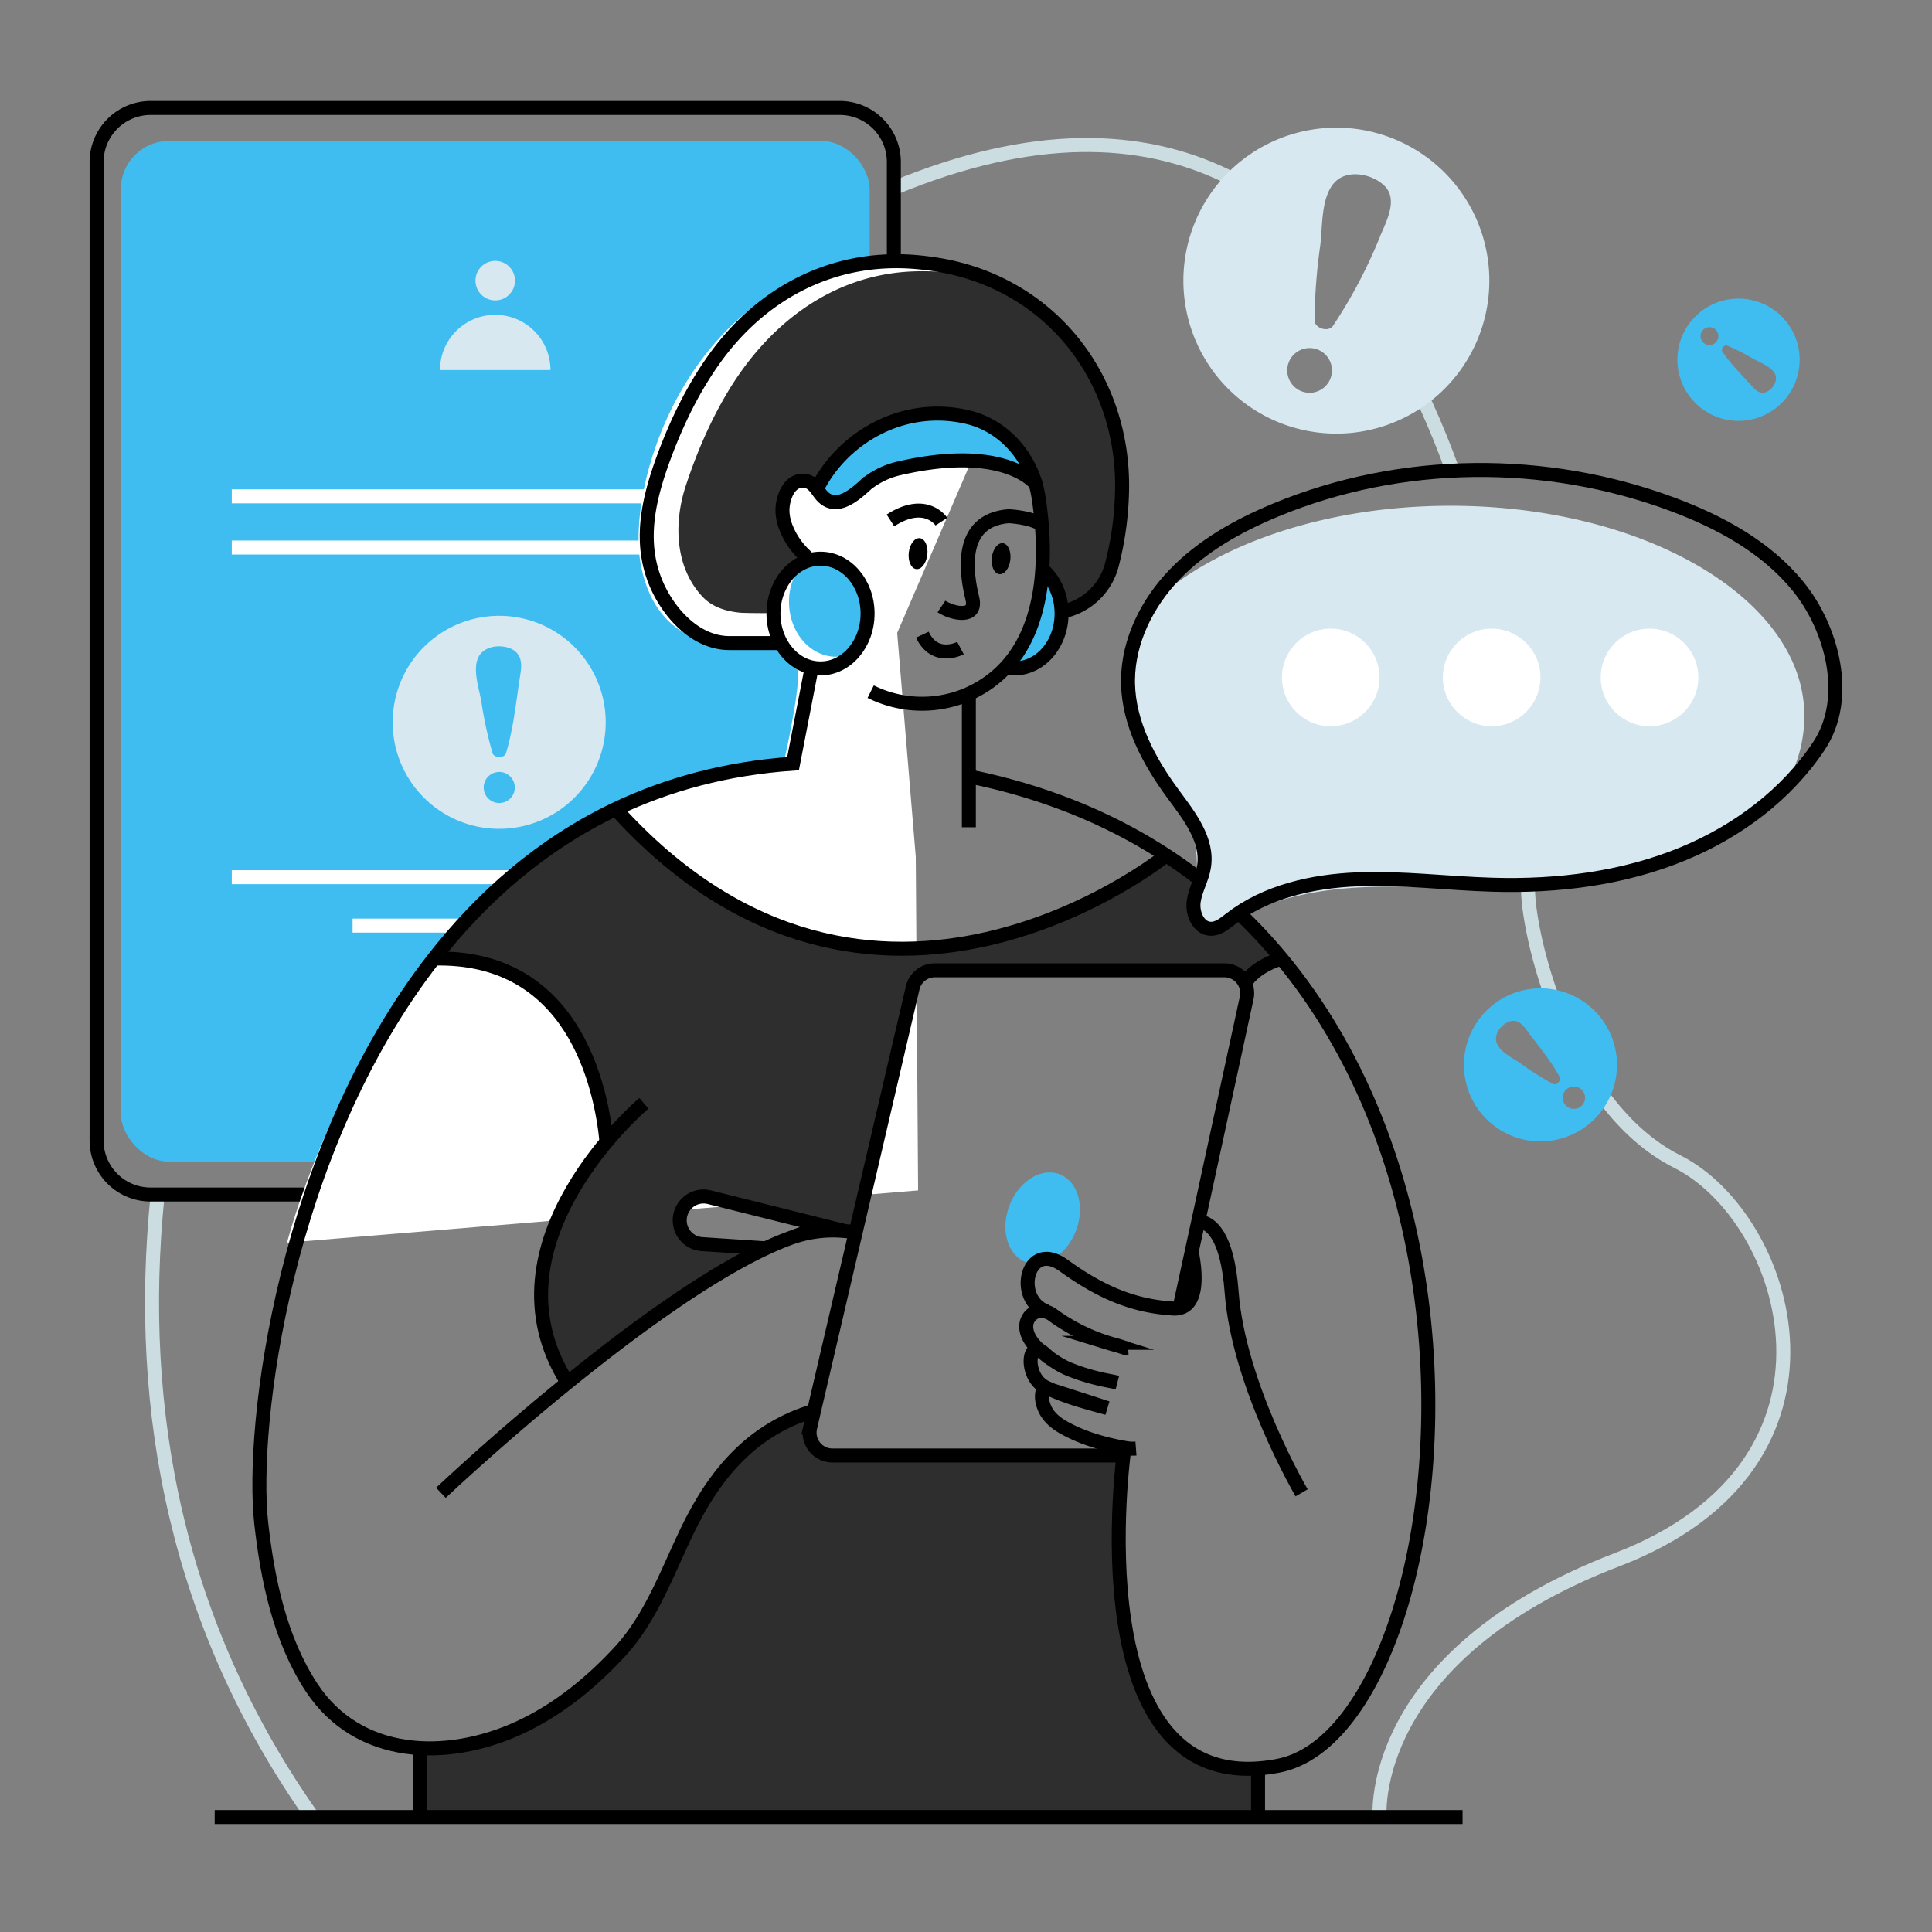 <svg id="Layer_2" data-name="Layer 2" xmlns="http://www.w3.org/2000/svg" xmlns:xlink="http://www.w3.org/1999/xlink" viewBox="0 0 1000 1000"><rect x="0" y="0" width="1000" height="1000" fill="#808080" stroke="none"/><defs><style>.cls-1,.cls-10,.cls-2,.cls-3,.cls-6{fill:none;}.cls-2{stroke:#ccdde2;}.cls-10,.cls-2,.cls-6{stroke-miterlimit:10;}.cls-10,.cls-2,.cls-3,.cls-6{stroke-width:7.24px;}.cls-10,.cls-3{stroke:#000;}.cls-3{stroke-linecap:round;stroke-linejoin:round;}.cls-4{fill:#3fbdf1;}.cls-5{fill:#d7e8f0;}.cls-6{stroke:#fff;}.cls-7{fill:#fff;}.cls-8{clip-path:url(#clip-path);}.cls-9{fill:#2e2e2e;}</style><clipPath id="clip-path"><rect class="cls-1" x="111.11" y="131.61" width="645.91" height="812.51"/></clipPath></defs><path class="cls-2" d="M751.9,243.67c-4.16-11.54-8.79-23-13.86-34.14-10.1-22.17-12.42-43.18-26.61-61.72"/><path class="cls-2" d="M678.54,126.56c-12.21-12.42-23.63-25.77-44.38-35.74-43.85-21-99.92-23.13-171.49,6.57"/><path class="cls-2" d="M161.78,940.48C92.43,842.45,70,731.62,81.59,618.27"/><path class="cls-2" d="M790.92,457.89v1.21c-.68,22,19.65,113.2,77.31,142.17S967,757.4,837,807.29,714.08,940.48,714.08,940.48"/><path class="cls-3" d="M462.66,191.55V83.81a28,28,0,0,0-27.93-27.93H77.93A28,28,0,0,0,50,83.81v506.6a27.92,27.92,0,0,0,27.93,27.87h356.8a26.4,26.4,0,0,0,10.1-1.94"/><rect class="cls-4" x="62.53" y="72.95" width="387.6" height="528.31" rx="24.95"/><rect class="cls-4" x="85.35" y="113.83" width="346.2" height="98.92" rx="12.48"/><circle class="cls-5" cx="256.33" cy="145.26" r="10.23"/><path class="cls-5" d="M227.74,191.55a28.59,28.59,0,0,1,57.18,0Z"/><path class="cls-5" d="M258.41,318.74a55.13,55.13,0,1,0,55.1,55.1A55.13,55.13,0,0,0,258.41,318.74Zm0,96.91a8,8,0,1,1,0-16.09,8,8,0,1,1,0,16.09Zm10.21-62c-1.73,11.94-3.19,24.53-6.7,36.14-.86,2.76-6.1,2.76-7,0a204.86,204.86,0,0,1-5.78-26.63c-1.08-6.54-4.91-17.12-1.24-23.5,3.19-5.67,12.26-6.37,17.5-3.4C271.91,340,269.37,347.75,268.62,353.69Z"/><line class="cls-6" x1="119.97" y1="256.91" x2="389.16" y2="256.91"/><line class="cls-6" x1="119.97" y1="283.4" x2="389.16" y2="283.4"/><line class="cls-6" x1="119.97" y1="454.03" x2="389.16" y2="454.03"/><line class="cls-6" x1="182.5" y1="479.09" x2="326.63" y2="479.09"/><path class="cls-7" d="M148.57,643.2s47.9-190.34,197.09-236.83L406.3,391.9s9.59-42.83,6.06-47.33-10.78-13.72-24.06-11.72-47.61,2.64-56.4-39.33S355.59,151.79,440,136.87s86.38,47.06,86.38,47.06l-62,143.67L474,443.5l1.21,172.65Z"/><g class="cls-8"><path class="cls-9" d="M664.12,496.16c-1,.29-13.76,4-18.78,12.84a11.8,11.8,0,0,0-10.68-6.76H484.81a11.77,11.77,0,0,0-11.49,9.13L443.81,637.9c-2-.39-4-.63-6.08-.83l-69.64-17.38a12.38,12.38,0,0,0-14.68,7.87,11.74,11.74,0,0,0-.68,4.06A12.41,12.41,0,0,0,364.27,644l32.93,2.12c-31.72,14.93-70.31,43.37-102.52,69.5-31.34-49.07-1.93-98.13,20.19-124.55-2.85-29.12-17.29-96.73-89.34-94.89,24.82-31.83,55.77-59.11,94.12-77.37,131.36,145.6,281.64,26.56,284.83,24a264.34,264.34,0,0,1,59.64,53.37"/><path class="cls-9" d="M650.47,913.84V939H216.66V903.36c16.9,1,34.68-3,50.85-10.29,20.47-9.32,38.15-23.8,53.27-40.32,15.55-17.1,24.09-40.81,34-61.43,14.88-31.05,34.59-53.17,65.87-62.54l-2,8.6a11.82,11.82,0,0,0,11.49,14.49H580.74c-3,26-15.65,168,69.73,162"/><path class="cls-9" d="M580.81,252.13A166.36,166.36,0,0,1,575.59,292a33.07,33.07,0,0,1-26.12,24.59c-.25-9.08-4.11-17.05-10-22a144.73,144.73,0,0,0-.23-23.08c-.39-5.07-1-9.8-1.64-14.05a52.12,52.12,0,0,0-1.65-7.15,25.62,25.62,0,0,0-7-5.31c-9.27-5.22-28.35-10.77-63.7-2.61a42.32,42.32,0,0,0-15.94,7.39,1.2,1.2,0,0,0-.28.24c-3.19,2.94-7.25,6.66-11.45,8.59-4.35,2-8.89,2.08-12.7-2.65-.1-.1-.15-.19-.24-.29-2-2.61-3.91-6-7.44-6.67-7.44-1.4-11.06,6-12,12.22-.82,5.75.87,10.82,3.34,15.65a40.28,40.28,0,0,0,8,10.53,20.48,20.48,0,0,1,2.27,2.6,5.06,5.06,0,0,0-.91.25,16.58,16.58,0,0,0-2,.82c-9,4.05-15.41,14.2-15.55,26.08,0,.37-15.09.15-17,0-7.36-.68-14.61-2.8-19.79-8.35-14.7-15.75-14.63-39.12-8.59-57.4,5.72-17.35,13-34.29,22.54-49.9,20.67-33.78,52.74-58.7,93.34-60.94a134.54,134.54,0,0,1,29.11,1.7,109.88,109.88,0,0,1,13.47,3c41.39,18.06,67.66,59,67.42,106.87"/><path class="cls-4" d="M556.84,637.23c-4.89,12.55-16.53,19.73-26,16s-13.19-16.85-8.31-29.4,16.53-19.74,26-16,13.2,16.86,8.31,29.41"/><path class="cls-10" d="M582,749.31s-26.56,185.15,79.68,164.63c105.66-20.43,145.65-450.28-160.19-512.1"/><path class="cls-10" d="M333.26,571.06s-85.72,72.29-39.53,144.59"/><path class="cls-10" d="M583.93,697.88c-1.47.09-3.57-.89-5-1.28q-2.72-.72-5.39-1.54a98,98,0,0,1-29.07-14.72c-2-1.43-5.56-2.35-8-1.41a8.07,8.07,0,0,0-5.2,6.37c-.75,5.16,2.89,10.21,6.86,13.52,4.71,3.94,9.6,7.57,15.31,9.93a106.81,106.81,0,0,0,17,5.23c2.63.61,5.3,1,7.91,1.67"/><path class="cls-10" d="M616.83,647.79c1.08,5.7,1.87,11.62,1.33,17.41-.45,4.9-2.21,10.62-7.66,11.81a9.58,9.58,0,0,1-3.18.29c-20.52-1.21-37.43-8.3-56.74-22.26s-26.11,18.19-8.47,23.89"/><path class="cls-10" d="M542.85,702.7a16,16,0,0,1-1.35-1.25c-9.61-10.05-11.35,10.14-1.26,16.08l1.3.77c.68.29,1.41.63,2.13,1,.34.09.72.24,1.07.34,9.12,4,18.83,6.56,28.39,9.17-9.46-3.09-18.89-6.13-28.39-9.17-.82-.34-1.6-.68-2.42-1.07a4.2,4.2,0,0,0-.78-.24,1.07,1.07,0,0,0-1.06.1,1.48,1.48,0,0,0-.48.72c-1.55,3.72-.29,8.41,1.69,11.74,2.08,3.52,5.65,6.23,9.17,8.16,9.47,5.31,20.48,8.45,31.11,10.33a21.65,21.65,0,0,0,6,.39"/><path class="cls-10" d="M673.72,772.68s-32.59-55.54-36.22-103.83c-2.22-29.89-11-36.22-17.28-36.65"/><path class="cls-10" d="M610.5,677l6.34-29.21,3.38-15.6,25.06-115.66a11.81,11.81,0,0,0-11.54-14.3H483.88a11.78,11.78,0,0,0-11.49,9.13L442.88,637.9l-21.54,92.33-2,8.65a11.83,11.83,0,0,0,11.5,14.48H581.43"/><path class="cls-4" d="M424.7,252.63s7.93-33.63,52.71-38.09,56,29,56,29L532,246.91S473.13,223.29,440.62,257c0,0-11.71,5.31-15.92-4.35"/><path class="cls-10" d="M436.78,637.07l-69.65-17.4a12.34,12.34,0,1,0-3.8,24.29l32.93,2.17"/><path class="cls-10" d="M603.58,442.76S451.45,566,318.71,418.81"/><path class="cls-10" d="M313.94,591.05c-2.85-29.12-17.28-96.78-89.39-94.89"/><path class="cls-10" d="M663.21,496.14s-13.59,3.74-18.8,12.88"/><line class="cls-10" x1="111.12" y1="940.5" x2="757.03" y2="940.5"/><path class="cls-4" d="M539.47,294.63c6.09,5.12,10,13.48,10,22.94,0,15.7-10.91,28.4-24.39,28.4a20.56,20.56,0,0,1-4.53-.53c15.7-12,18.88-50.81,18.88-50.81"/><path class="cls-10" d="M450.66,358a59.7,59.7,0,0,0,49,1.89c44.18-18.45,42.49-72.83,37.9-102.39A56,56,0,0,0,536,250.4a0,0,0,0,0,0-.05c-5.07-16.9-18.3-30.67-35.73-34.58-33.76-7.63-64.63,11.51-77.44,37.28"/><path class="cls-10" d="M536.42,250.93s-.14-.2-.43-.53a0,0,0,0,0,0-.05c-3-3.38-20.37-19.51-70.65-7.92a42.2,42.2,0,0,0-15.93,7.39,1.26,1.26,0,0,0-.3.24"/><path class="cls-10" d="M402.4,332.85H377.53c-17.95,0-32.18-16.44-38.37-31.87-8.7-21.7-3.13-43.91,4.7-65,6.56-17.65,14.9-34.8,25.87-50.15,24.56-34.35,61.64-53.81,104.26-50.21q5.67.48,11.29,1.4c57.23,9.28,95.82,57.13,95.53,115.08A166.42,166.42,0,0,1,575.59,292a33.17,33.17,0,0,1-26.13,24.59"/><path class="cls-10" d="M418.83,290a21.36,21.36,0,0,0-2.27-2.61,40.07,40.07,0,0,1-8-10.52c-2.47-4.83-4.16-9.9-3.34-15.65.92-6.18,4.54-13.62,12-12.22,3.53.68,5.41,4.06,7.44,6.67,7.72,10,18.35-.05,24.87-6.09"/><path class="cls-10" d="M539.47,294.63c6.09,5.12,10,13.48,10,22.94,0,15.7-10.91,28.4-24.39,28.4a20.56,20.56,0,0,1-4.53-.53"/><path class="cls-10" d="M487.28,313.9c5.46,3.67,18.65,6.68,16-4.2-3.18-12.89-7.46-40.43,18.75-42.53,0,0,11.54.49,17.24,4.41"/><path class="cls-10" d="M497.15,335.45s-13.2,7-19.74-6.95"/><path d="M470.38,286c-.51,4.43,1.22,8.26,3.87,8.57s5.21-3,5.73-7.46-1.23-8.25-3.87-8.56-5.22,3-5.73,7.45"/><path d="M513.36,288.61c-.51,4.42,1.22,8.26,3.87,8.57s5.21-3,5.72-7.46-1.22-8.26-3.86-8.56-5.22,3-5.73,7.45"/><path class="cls-10" d="M487.28,270s-8.08-12.46-26.39-.64"/><line class="cls-10" x1="501.48" y1="359.07" x2="501.48" y2="428.19"/><path class="cls-10" d="M228.22,772.68s28.49-27,65.49-57c32.21-26.13,70.84-54.62,102.57-69.54,4.06-1.89,8-3.58,11.83-5a64.74,64.74,0,0,1,28.69-4,59,59,0,0,1,6.08.82"/><path class="cls-10" d="M421.34,730.23v0c-31.29,9.37-51,31.49-65.87,62.54-9.89,20.62-18.45,44.33-34,61.43-15.11,16.51-32.79,31-53.26,40.32-37.14,16.9-82.87,15.6-107-21.15-16.32-24.92-22.74-55.88-26-85-5.6-50.61,12.08-193.27,89.34-292.22,24.82-31.83,55.78-59.11,94.12-77.37C345.58,406,376,397.64,410.48,395.27l9.66-49.83"/><line class="cls-10" x1="651.16" y1="915.52" x2="651.16" y2="940.5"/><line class="cls-10" x1="217.35" y1="906.6" x2="217.35" y2="940.5"/><path class="cls-4" d="M449.06,317.57A30.58,30.58,0,0,1,441.58,338a20.9,20.9,0,0,1-8.79,1.93c-13.47,0-24.39-12.7-24.39-28.4a30.51,30.51,0,0,1,7.49-20.42,20.79,20.79,0,0,1,8.79-1.94c13.47,0,24.38,12.71,24.38,28.4"/><ellipse class="cls-10" cx="424.7" cy="317.57" rx="24.36" ry="28.4"/></g><path class="cls-5" d="M714.32,69.38a79.18,79.18,0,1,0,53.26,98.5A79.18,79.18,0,0,0,714.32,69.38ZM674.54,202.82a11.57,11.57,0,0,1,6.62-22.18,11.57,11.57,0,0,1-6.62,22.18Zm40-80.94q-.25.6-.48,1.17a258.28,258.28,0,0,1-24.09,45.59c-2.31,3.5-9.55,1.34-9.57-2.86a294.58,294.58,0,0,1,3-39c1.16-9.44.26-25.6,7.89-32.86,6.77-6.5,19.54-3.71,25.56,2.53C723.5,103.38,717.74,114.27,714.51,121.88Z"/><path class="cls-4" d="M769.1,523.4a39.61,39.61,0,1,0,56-.48A39.61,39.61,0,0,0,769.1,523.4Zm49.68,48.83a5.79,5.79,0,0,1-8.26-8.12,5.79,5.79,0,1,1,8.26,8.12Zm-26.64-36.45c5.27,6.9,11,14,15.14,21.64,1,1.84-1.65,4.54-3.51,3.56a145.92,145.92,0,0,1-16.55-10.46c-3.9-2.72-11.26-6.11-12.68-11.18-1.29-4.52,2.93-9.51,7.1-10.71C786.76,527.17,789.48,532.4,792.14,535.78Z"/><path class="cls-4" d="M924.4,206.15a31.63,31.63,0,1,0-44.5,4.59A31.63,31.63,0,0,0,924.4,206.15Zm-43.17-35.09a4.62,4.62,0,0,1,7.18,5.83,4.62,4.62,0,1,1-7.18-5.83Zm23.93,27c-4.71-5.09-9.78-10.27-13.67-16.07-.94-1.39,1-3.73,2.52-3.09A117.75,117.75,0,0,1,908,186c3.3,1.87,9.41,4,10.92,7.94,1.36,3.49-1.62,7.78-4.85,9C910.08,204.48,907.52,200.53,905.16,198Z"/><path class="cls-5" d="M610,414.69c11.16,19,10.65,32.53,7.75,54.46-1.16,8.35,7.83,14,15.12,9.8,64.41-37,124.53-7.74,201.33-25.88,28.2-6.62,63.36-20.34,87.46-42.4a71.93,71.93,0,0,0,12.27-40.18c0-60-82-108.71-183.13-108.71-64.81,0-121.75,20-154.3,50.13,0,0,0,0-.09.09-8.26,12.37-12.8,25.89-12.8,40C583.56,373.53,599.57,396.87,610,414.69Z"/><path class="cls-10" d="M583.85,352c0,.5,0,1,0,1.52.36,21,10.9,40.57,23.38,57.5,8.36,11.32,18.28,23.9,15.93,37.78-1,6.12-4.45,11.67-5.31,17.81s2.41,13.8,8.61,14.12c3.94.2,7.29-2.6,10.41-5,18.45-14.3,42.43-19.65,65.75-20.59s46.61,2.14,69.94,2.8c33.64,1,67.81-3.24,98.88-16.14,27.84-11.54,53.35-30.48,70.1-55.78,16.46-24.84,6.73-60.91-10.83-82.51-16.46-20.27-40.31-33.24-64.77-42.38-65.79-24.56-140.88-24-205.76,2.91-19.26,8-37.89,18.4-52.33,33.45C593.78,312.15,584,331.69,583.85,352Z"/><circle class="cls-7" cx="853.79" cy="350.64" r="25.26"/><circle class="cls-7" cx="772.09" cy="350.64" r="25.26"/><circle class="cls-7" cx="688.8" cy="350.64" r="25.26"/></svg>